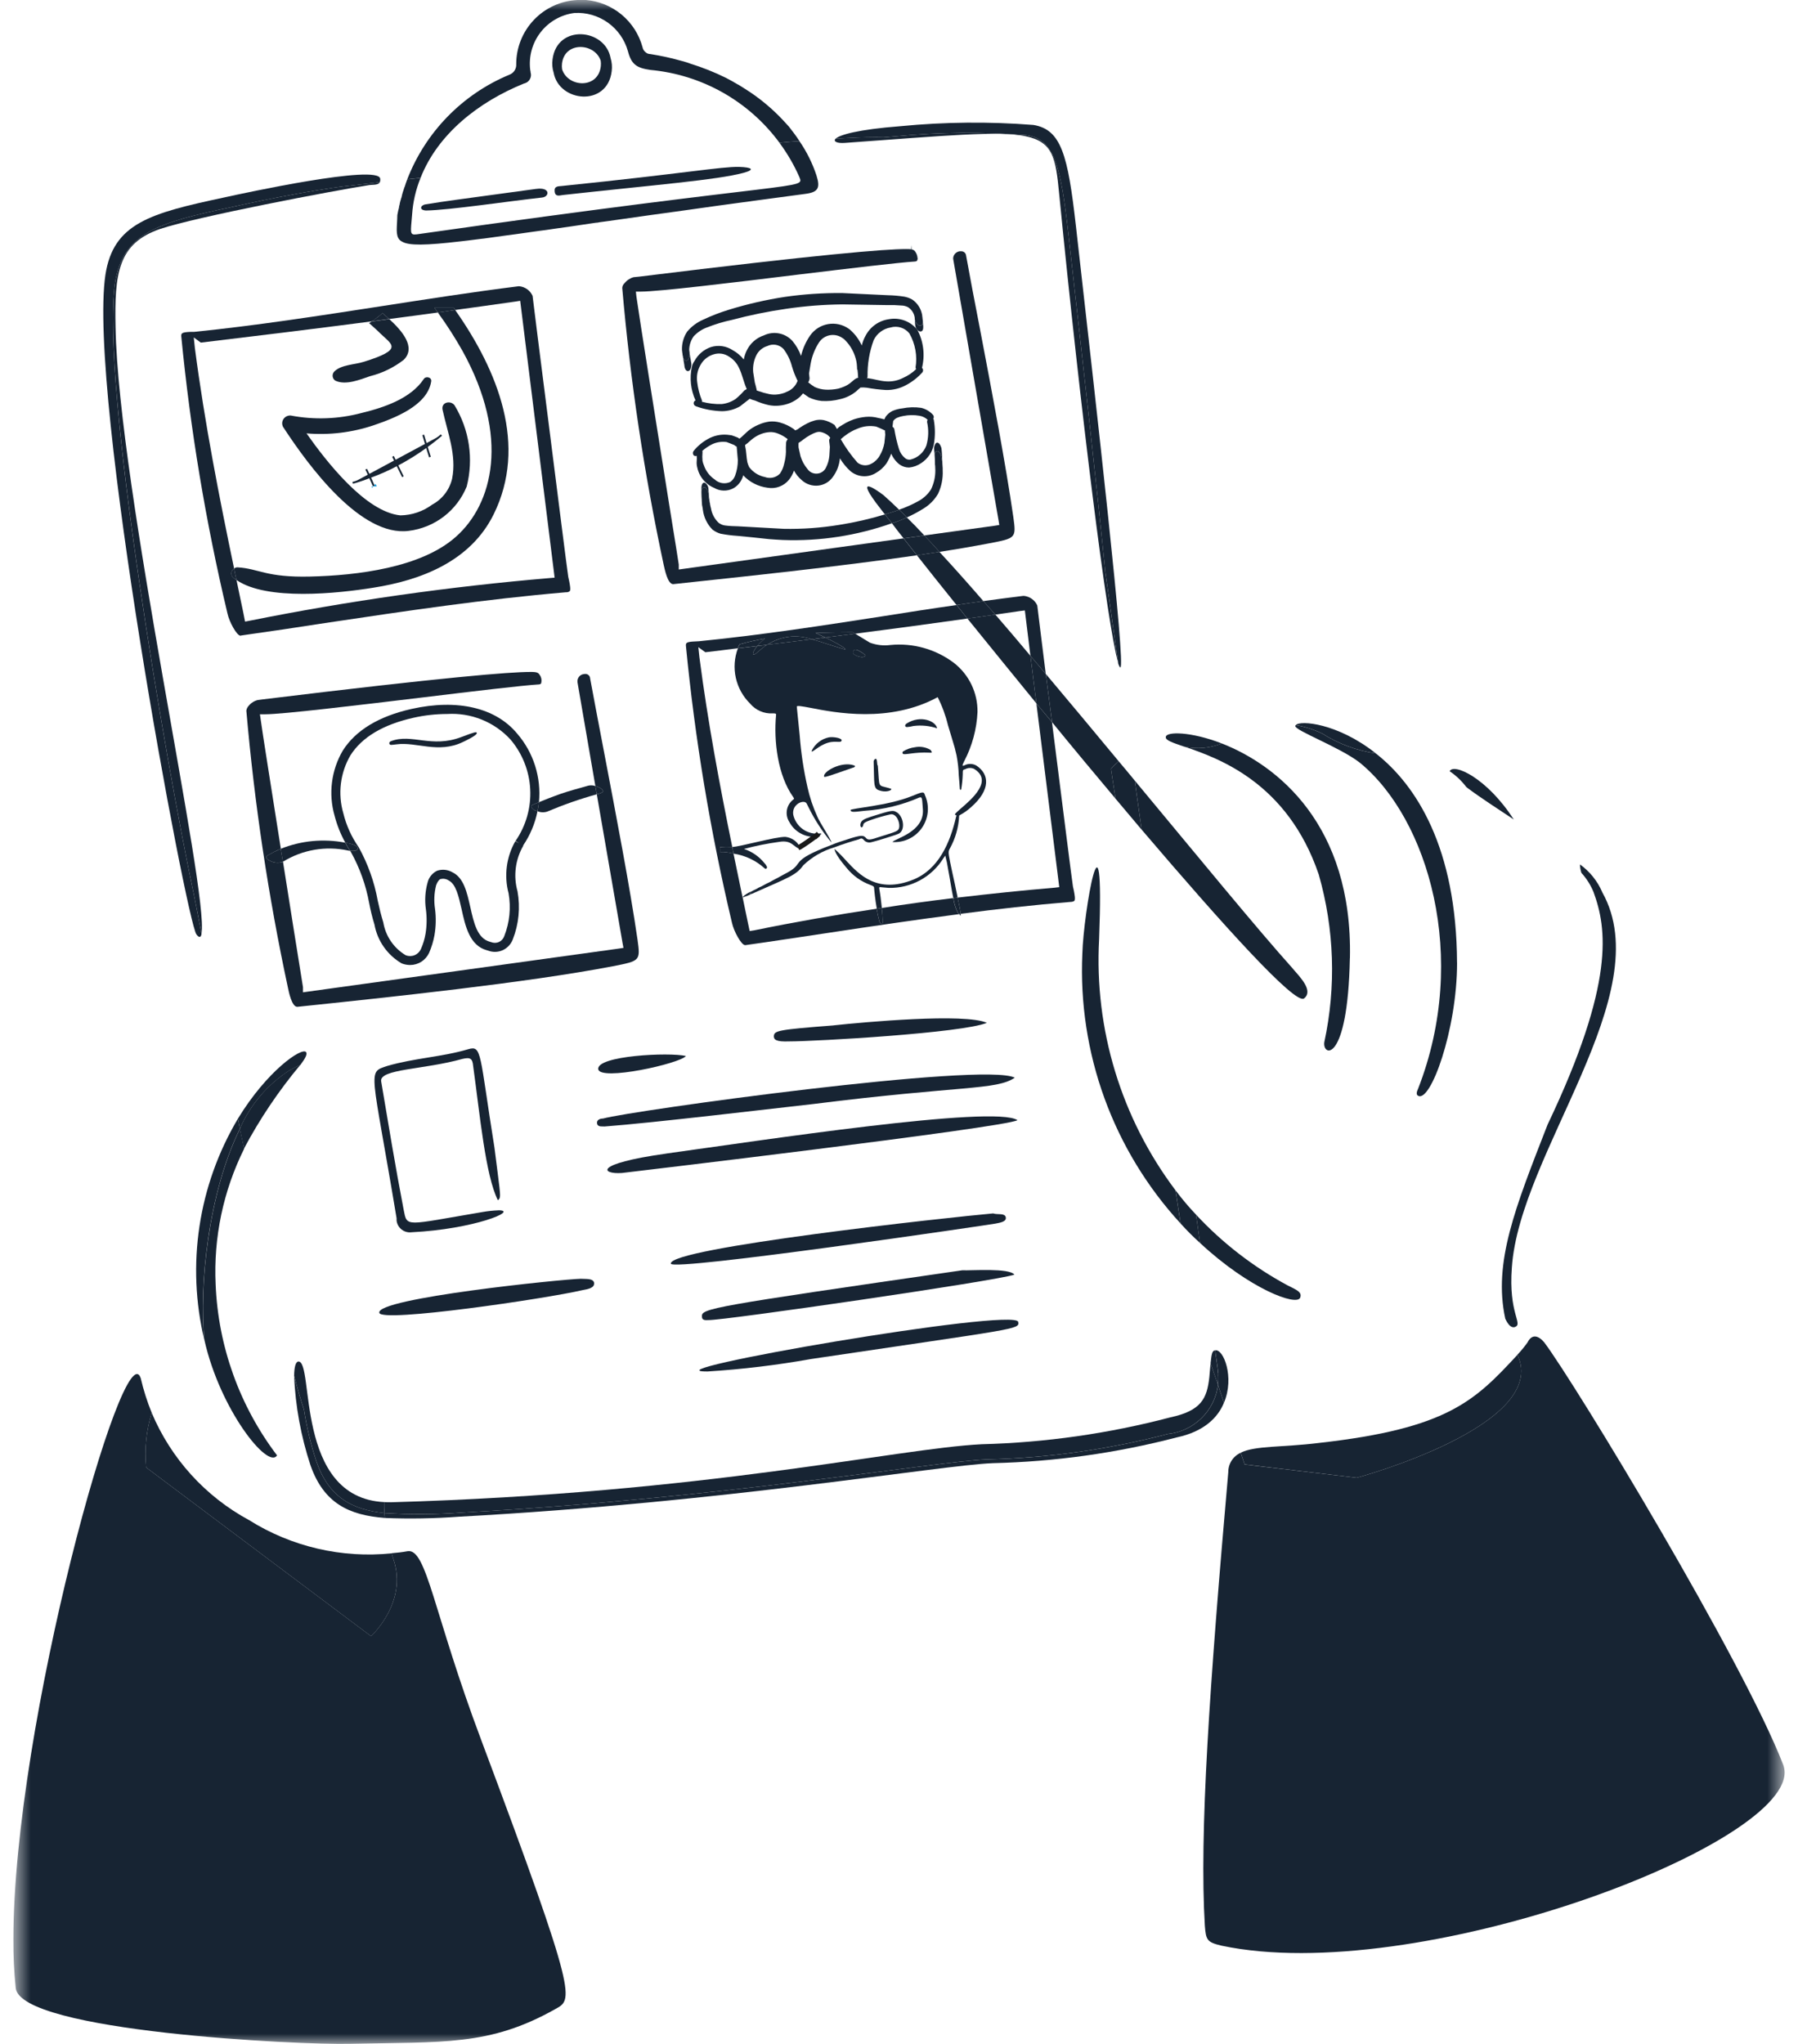 <svg width="88" height="100" viewBox="0 0 88 100" fill="none" xmlns="http://www.w3.org/2000/svg">
<mask id="mask0_723_2498" style="mask-type:luminance" maskUnits="userSpaceOnUse" x="0" y="0" width="88" height="100">
<path d="M87.346 0H0.654V100H87.346V0Z" fill="white"/>
</mask>
<g mask="url(#mask0_723_2498)">
<path d="M87.275 86.338C87.321 86.46 87.345 86.588 87.346 86.718C87.346 90.386 69.288 97.194 59.789 95.193C59.075 95.024 59.023 94.92 58.969 94.214C58.697 89.725 59.19 82.574 60.116 72.027C60.114 71.827 60.17 71.63 60.278 71.461C60.386 71.293 60.541 71.159 60.724 71.077L60.919 71.65L66.403 72.3C66.403 72.3 75.882 69.743 74.269 66.286V66.278C74.447 66.09 74.612 65.889 74.763 65.678C74.983 65.237 75.309 65.352 75.582 65.678C77.108 67.708 85.309 81.251 87.275 86.339" fill="#172433"/>
<path d="M78.422 43.658C81.208 48.631 74.372 56.392 73.995 62.017C73.826 64.267 74.542 64.751 74.164 64.918C73.97 64.997 73.811 64.812 73.67 64.512V64.505C73.078 61.755 74.164 59.074 75.742 55.026C79.057 48.069 78.642 45.414 77.992 43.642C77.851 43.298 77.65 42.981 77.4 42.707C77.356 42.573 77.332 42.433 77.329 42.292C77.812 42.639 78.19 43.111 78.423 43.657" fill="#172433"/>
<path d="M74.27 66.286C75.884 69.742 66.404 72.3 66.404 72.3L60.919 71.647L60.725 71.073C61.439 70.72 62.762 70.819 64.543 70.597C70.875 69.891 72.189 68.525 74.27 66.283" fill="#172433"/>
<path d="M74.092 40.096C73.255 39.54 72.435 39.011 71.826 38.553C71.81 38.536 71.792 38.522 71.773 38.51L71.755 38.492C71.53 38.197 71.259 37.941 70.951 37.733C71.136 37.319 72.776 38.051 74.09 40.096" fill="#172433"/>
<path d="M71.314 47.098V47.107C71.314 50.378 70.009 53.985 69.401 53.607C69.295 53.554 69.348 53.386 69.401 53.28C71.923 46.835 69.895 40.053 66.561 37.32C65.582 36.553 63.343 35.733 63.395 35.512C63.397 35.505 63.4 35.498 63.405 35.492C63.409 35.485 63.415 35.48 63.422 35.477C63.871 35.554 64.308 35.693 64.718 35.892C65.513 36.395 66.405 36.726 67.337 36.862C69.312 38.412 71.287 41.465 71.312 47.1" fill="#172433"/>
<path d="M66.067 46.877V46.886C65.962 52.081 64.709 51.693 64.817 50.986C65.402 48.272 65.308 45.456 64.544 42.786C63.01 38.27 59.606 37.087 57.975 36.532C58.585 36.662 59.22 36.606 59.8 36.374C62.5 37.431 66.21 40.342 66.07 46.877" fill="#172433"/>
<path d="M67.337 36.86C66.405 36.724 65.513 36.394 64.718 35.89C64.308 35.692 63.871 35.552 63.422 35.475C63.625 35.228 65.476 35.379 67.337 36.86Z" fill="#172433"/>
<path d="M63.264 47.38C63.635 47.812 64.305 48.48 63.82 48.852C63.379 49.152 59.92 45.334 55.883 40.599L55.874 40.59L55.539 38.19C58.661 41.945 61.553 45.474 63.264 47.378" fill="#172433"/>
<path d="M63.026 62.891C63.467 63.111 63.74 63.218 63.634 63.491C63.458 63.914 61.157 63.068 58.731 60.81L58.537 59.426C59.833 60.819 61.35 61.99 63.026 62.892" fill="#172433"/>
<path d="M59.473 66.066C59.878 65.978 60.434 67.38 59.905 68.632L59.614 67.759V67.75C59.63 67.58 59.633 67.409 59.623 67.239H59.632L59.623 67.177C59.614 67.053 59.596 66.939 59.58 66.825L59.473 66.066Z" fill="#172433"/>
<path d="M59.613 67.758L59.904 68.632C59.604 69.364 58.917 70.043 57.604 70.323C54.656 71.091 51.629 71.515 48.583 71.586C45.964 71.692 35.523 73.499 22.464 74.205C21.258 74.294 20.049 74.314 18.84 74.267C18.83 74.188 18.824 74.109 18.822 74.029C20.091 74.108 21.364 74.099 22.632 74.002C35.462 73.297 45.718 71.507 48.301 71.403C51.291 71.334 54.262 70.916 57.155 70.159C57.776 70.095 58.357 69.824 58.803 69.388C59.25 68.952 59.536 68.378 59.615 67.759" fill="#172433"/>
<path d="M59.62 67.177L59.63 67.238H59.62C59.631 67.408 59.628 67.579 59.611 67.749L59.25 66.7V66.691C59.303 66.179 59.339 66.099 59.462 66.064H59.471L59.576 66.822C59.594 66.937 59.611 67.051 59.618 67.175" fill="#172433"/>
<path d="M59.612 67.749V67.758C59.533 68.377 59.247 68.951 58.8 69.387C58.354 69.823 57.773 70.095 57.152 70.158C54.259 70.916 51.288 71.333 48.298 71.402C45.715 71.507 35.459 73.298 22.629 74.002C21.361 74.098 20.088 74.107 18.82 74.028C18.805 73.85 18.799 73.67 18.802 73.49C18.907 73.499 19.022 73.499 19.137 73.499C34.594 73.058 43.837 70.871 48.042 70.66C51.16 70.58 54.259 70.139 57.275 69.346C58.8 69.019 59.075 68.42 59.188 67.379C59.215 67.088 59.231 66.868 59.25 66.7L59.612 67.749Z" fill="#172433"/>
<path d="M59.8 36.375C59.22 36.607 58.585 36.663 57.975 36.533C57.964 36.527 57.952 36.524 57.94 36.524C57.375 36.33 57.031 36.216 57.058 36.057C57.076 35.784 58.275 35.784 59.801 36.374" fill="#172433"/>
<path d="M58.538 59.426L58.732 60.81C58.398 60.511 58.081 60.194 57.782 59.86L57.535 58.237C57.846 58.654 58.181 59.052 58.54 59.428" fill="#172433"/>
<path d="M57.533 58.235L57.78 59.858C56.148 58.083 54.883 56.003 54.058 53.738C53.233 51.472 52.865 49.066 52.974 46.658C53.027 44.638 54.067 38.677 53.794 45.952C53.553 50.359 54.877 54.71 57.533 58.236" fill="#172433"/>
<path d="M55.539 38.191L55.874 40.591C55.46 40.097 55.029 39.586 54.596 39.074L54.375 37.619C54.491 37.485 54.618 37.361 54.755 37.248C55.02 37.557 55.276 37.874 55.541 38.192" fill="#172433"/>
<path d="M52.656 11.031C53.688 20.158 55.109 32.653 54.834 32.653C54.808 32.653 54.773 32.591 54.729 32.468C54.729 32.45 54.72 32.433 54.72 32.407V32.389L54.094 27.945C53.653 23.517 52.903 16.895 52.294 11.481C51.913 8.077 51.597 6.834 50.257 6.613C48.128 6.446 45.989 6.464 43.863 6.666C43.643 6.684 43.431 6.701 43.237 6.719C43.114 6.712 42.964 6.712 42.787 6.712C42.329 6.712 41.687 6.739 40.9 6.783C41.103 6.598 41.985 6.333 44.075 6.174C46.236 5.964 48.411 5.944 50.575 6.113C51.942 6.333 52.266 7.593 52.656 11.034" fill="#172433"/>
<path d="M54.093 27.945L54.719 32.389C54.199 30.634 52.885 20.114 51.836 9.453C51.509 6.014 51.289 6.278 41.342 6.992C40.972 7.019 40.76 6.922 40.901 6.781C41.686 6.738 42.33 6.71 42.788 6.71C42.965 6.71 43.115 6.71 43.238 6.719C43.432 6.701 43.644 6.684 43.864 6.666C45.99 6.464 48.13 6.446 50.258 6.613C51.598 6.834 51.916 8.077 52.295 11.481C52.904 16.894 53.653 23.518 54.095 27.944" fill="#172433"/>
<path d="M54.376 37.618L54.596 39.073C53.564 37.847 52.515 36.587 51.492 35.334C51.387 34.514 51.281 33.703 51.184 32.971C52.356 34.365 53.565 35.811 54.755 37.248C54.618 37.36 54.49 37.484 54.375 37.618" fill="#172433"/>
<path d="M52.559 43.579C52.594 43.764 52.638 43.993 52.585 44.073C52.53 44.109 52.466 44.127 52.4 44.126C50.575 44.276 48.794 44.478 47.021 44.708C46.998 44.53 46.965 44.353 46.924 44.179L46.871 43.916C48.449 43.73 50.037 43.563 51.615 43.431L51.844 43.404L50.724 34.417C50.978 34.718 51.236 35.026 51.491 35.335L51.518 35.573C51.976 39.179 52.443 42.919 52.514 43.377L52.559 43.579Z" fill="#172433"/>
<path d="M51.492 35.335C51.238 35.026 50.98 34.717 50.725 34.417L50.434 32.091C50.681 32.382 50.937 32.673 51.184 32.973C51.281 33.705 51.387 34.516 51.492 35.336" fill="#172433"/>
<path d="M51.183 32.971C50.936 32.671 50.68 32.379 50.433 32.09L50.16 29.867L49.939 29.893C49.534 29.955 49.119 30.008 48.713 30.07L48.131 29.408C48.783 29.32 49.436 29.232 50.081 29.154H50.116C50.256 29.168 50.39 29.219 50.505 29.301C50.619 29.383 50.71 29.494 50.768 29.622C50.786 29.807 50.962 31.183 51.183 32.972" fill="#172433"/>
<path d="M50.434 32.089L50.725 34.415C49.543 32.969 48.399 31.558 47.348 30.262C47.798 30.201 48.256 30.139 48.715 30.068C49.27 30.712 49.852 31.391 50.434 32.088" fill="#172433"/>
<path d="M49.832 64.672C49.921 65.053 49.762 64.99 39.691 66.491C38.018 66.79 36.329 66.993 34.632 67.1C31.299 67.126 49.694 63.95 49.835 64.674" fill="#172433"/>
<path d="M49.595 25.29C49.736 26.331 49.736 26.331 48.395 26.586C47.654 26.727 46.845 26.868 45.979 27.001C45.732 26.719 45.476 26.445 45.238 26.197L48.688 25.721L48.909 25.686L48.874 25.466L46.659 12.709C46.659 12.682 46.65 12.666 46.65 12.638C46.654 12.553 46.689 12.472 46.747 12.409C46.805 12.347 46.883 12.306 46.967 12.294H47.038C47.099 12.291 47.16 12.311 47.206 12.352C47.253 12.393 47.281 12.451 47.285 12.512C47.47 13.544 47.708 14.779 47.964 16.101C48.556 19.205 49.225 22.724 49.595 25.29Z" fill="#172433"/>
<path d="M49.226 59.557C49.269 59.778 48.935 59.822 48.715 59.866C48.494 59.91 32.921 62.212 32.833 61.826C32.7 61.059 46.492 59.551 48.627 59.365V59.374C48.847 59.436 49.182 59.34 49.227 59.559" fill="#172433"/>
<path d="M32.613 56.437C37.172 55.81 48.679 54.047 49.799 54.805C49.235 55.166 30.435 57.389 30.435 57.389C29.447 57.459 28.98 56.948 32.613 56.439" fill="#172433"/>
<path d="M29.509 54.726C30.894 54.338 48.169 51.948 49.667 52.726C48.767 53.343 47.022 53.106 39.817 54.013C38.062 54.207 31.96 54.939 29.597 55.113C29.492 55.104 29.271 55.148 29.227 54.99C29.174 54.769 29.403 54.725 29.509 54.725" fill="#172433"/>
<path d="M48.132 29.408L48.714 30.07C48.256 30.14 47.797 30.202 47.347 30.264C47.171 30.035 46.995 29.814 46.818 29.602C47.259 29.532 47.7 29.47 48.132 29.408Z" fill="#172433"/>
<path d="M47.091 62.15C47.576 62.168 49.391 62.027 49.648 62.362C48.819 62.662 35.389 64.612 34.684 64.584C34.569 64.584 34.349 64.627 34.357 64.408C34.322 64.02 34.763 63.932 47.091 62.15Z" fill="#172433"/>
<path d="M48.131 29.409C47.699 29.47 47.258 29.532 46.817 29.602C46.111 28.721 45.45 27.902 44.877 27.169C45.258 27.107 45.627 27.054 45.977 27C46.648 27.723 47.37 28.534 48.127 29.407" fill="#172433"/>
<path d="M39.905 40.934H39.887C39.878 40.934 39.878 40.943 39.869 40.943C39.617 40.948 39.368 40.883 39.15 40.755C38.932 40.628 38.754 40.443 38.635 40.22C38.526 40.052 38.481 39.85 38.51 39.652C38.54 39.454 38.64 39.273 38.793 39.144C38.836 39.109 38.864 39.091 38.864 39.073C38.864 39.056 38.846 39.038 38.821 38.994C38.071 37.944 37.86 36.269 37.984 34.973C37.993 34.902 37.931 34.902 37.815 34.902C37.607 34.914 37.4 34.877 37.209 34.794C37.018 34.711 36.849 34.586 36.715 34.426C36.364 34.082 36.12 33.643 36.013 33.162C35.907 32.682 35.942 32.181 36.115 31.72C36.423 31.685 36.749 31.649 37.065 31.605C36.774 31.949 36.774 32.197 37.135 31.859C37.259 31.745 37.391 31.642 37.532 31.55C37.532 31.541 37.541 31.541 37.55 31.541H37.559C38.264 31.462 38.978 31.365 39.728 31.277C39.982 31.338 40.24 31.427 40.513 31.515C40.767 31.594 41.033 31.684 41.307 31.762C41.484 31.815 41.35 31.656 40.399 31.189C40.875 31.127 41.36 31.066 41.854 31.004C42.065 31.136 42.286 31.268 42.506 31.4L42.577 31.443C42.895 31.561 43.237 31.601 43.573 31.557C44.684 31.447 45.795 31.759 46.686 32.43C47.052 32.715 47.347 33.08 47.548 33.498C47.748 33.916 47.849 34.374 47.842 34.838C47.803 35.672 47.584 36.487 47.198 37.228C47.169 37.285 47.142 37.344 47.119 37.404C47.092 37.484 47.137 37.475 47.216 37.439C47.305 37.394 47.405 37.372 47.505 37.376C47.605 37.379 47.703 37.407 47.789 37.457C48.423 37.872 48.503 38.639 47.524 39.494C47.366 39.638 47.192 39.763 47.004 39.865C46.951 39.9 46.934 39.9 46.943 39.935C46.914 40.486 46.76 41.024 46.493 41.506C46.493 41.515 46.484 41.524 46.475 41.533C46.466 41.559 46.457 41.575 46.448 41.603C46.406 41.709 46.43 41.85 46.617 42.723C46.688 43.023 46.767 43.411 46.871 43.914L46.659 43.94C46.571 43.535 46.501 43.032 46.406 42.54C46.372 42.312 46.325 42.085 46.265 41.861C46.233 41.901 46.203 41.942 46.176 41.985C45.895 42.44 45.5 42.814 45.03 43.069C44.559 43.324 44.031 43.452 43.496 43.44C43.355 43.431 43.258 43.422 43.187 43.413C43.037 43.395 43.018 43.395 43.037 43.493C43.072 43.669 43.126 44.066 43.161 44.427C43.081 44.436 43.002 44.445 42.914 44.462C42.834 44.012 42.79 43.572 42.781 43.439C42.781 43.369 42.72 43.342 42.605 43.298C42.149 43.133 41.747 42.846 41.441 42.469C41.291 42.293 40.841 41.755 40.849 41.535C41.054 41.721 41.248 41.919 41.431 42.127C42.057 42.797 42.948 43.741 44.702 43.035C45.937 42.532 46.502 41.235 46.792 39.967C46.797 39.962 46.801 39.956 46.801 39.949C46.81 39.906 46.819 39.878 46.759 39.869C46.679 39.86 46.82 39.737 47.032 39.552C47.579 39.084 48.619 38.185 47.666 37.612C47.597 37.582 47.522 37.569 47.447 37.574C47.372 37.578 47.299 37.6 47.234 37.638C47.12 37.656 47.12 37.691 47.12 37.876C47.113 38.119 47.089 38.36 47.049 38.599C47.058 38.608 47.049 38.617 47.04 38.626L47.014 38.652C47.014 38.643 47.005 38.634 46.996 38.626C46.987 38.626 46.987 38.617 46.978 38.608C46.96 38.335 46.943 38.114 46.925 37.937C46.915 37.612 46.88 37.288 46.819 36.967C46.765 36.711 46.697 36.458 46.616 36.209C46.555 36.015 46.484 35.777 46.396 35.477C46.282 35.003 46.113 34.545 45.893 34.11C43.538 35.389 40.866 34.867 39.659 34.63C39.236 34.551 38.989 34.507 38.998 34.577C39.059 35.195 39.103 35.634 39.139 35.977C39.204 36.829 39.331 37.675 39.52 38.508C39.627 39 39.787 39.479 39.996 39.937C40.11 40.228 40.675 41.065 40.692 41.216C40.251 40.69 39.875 40.113 39.572 39.496L39.484 39.32C39.378 39.091 38.752 39.32 38.822 39.849C38.884 40.144 39.057 40.404 39.304 40.576C39.552 40.748 39.856 40.819 40.154 40.774C40.159 40.774 40.163 40.774 40.168 40.776C40.173 40.778 40.177 40.78 40.18 40.783C40.188 40.79 40.197 40.793 40.207 40.792C40.17 40.836 40.124 40.871 40.072 40.895C40.02 40.919 39.964 40.932 39.907 40.933M42.182 32.15C42.376 32.141 42.385 32.045 42.305 32.009C42.279 31.986 42.25 31.965 42.22 31.947C42.026 31.824 41.849 31.709 41.77 31.85C41.673 32.019 41.99 32.132 42.184 32.15" fill="#172433"/>
<path d="M46.817 29.603C46.993 29.815 47.169 30.035 47.346 30.264C45.468 30.529 43.624 30.776 41.852 31.005C41.809 30.979 41.772 30.963 41.728 30.935C41.085 30.935 40.485 30.944 39.91 30.97C39.941 30.977 39.97 30.989 39.998 31.005C40.139 31.075 40.271 31.137 40.395 31.19C40.166 31.216 39.945 31.251 39.724 31.278C39.367 31.152 38.985 31.11 38.609 31.156C38.232 31.202 37.872 31.334 37.555 31.543H37.546C37.537 31.543 37.528 31.543 37.528 31.552L37.061 31.603C37.173 31.467 37.301 31.346 37.442 31.241C37.023 31.313 36.607 31.407 36.198 31.523C36.164 31.585 36.134 31.65 36.11 31.717C35.563 31.788 35.034 31.85 34.523 31.911L34.179 31.664L34.232 32.158C34.637 35.288 35.228 38.445 35.839 41.435H35.802C35.614 41.425 35.425 41.428 35.237 41.444V41.682C35.352 41.679 35.467 41.685 35.581 41.7C35.688 41.714 35.794 41.735 35.899 41.761C36.049 42.484 36.199 43.19 36.34 43.886C36.331 43.895 36.322 43.904 36.322 43.913C36.327 43.913 36.331 43.912 36.336 43.91C36.34 43.909 36.344 43.906 36.347 43.903C36.427 44.308 36.516 44.706 36.594 45.093L36.691 45.552L36.912 45.517C38.896 45.111 40.895 44.759 42.908 44.46C42.943 44.671 42.987 44.892 43.04 45.086C43.083 45.2 43.19 45.236 43.199 45.156C43.202 44.911 43.188 44.667 43.156 44.424C44.32 44.239 45.493 44.08 46.656 43.939C46.693 44.207 46.776 44.467 46.902 44.707C46.902 44.698 46.902 44.689 46.911 44.689C46.92 44.68 46.929 44.698 46.946 44.724C44.846 44.997 42.746 45.306 40.596 45.632C39.238 45.835 37.871 46.047 36.486 46.241H36.468C36.283 46.241 35.913 45.562 35.825 45.147C34.767 40.689 34.014 36.163 33.572 31.603C33.563 31.453 33.581 31.4 34.039 31.382L34.208 31.373C37.251 31.073 40.319 30.597 43.282 30.139C44.446 29.954 45.636 29.768 46.818 29.601" fill="#172433"/>
<path d="M47.022 44.708C47.04 44.858 46.987 44.77 46.951 44.726C46.978 44.717 46.994 44.717 47.022 44.708Z" fill="#172433"/>
<path d="M47.022 44.708C46.995 44.717 46.979 44.717 46.951 44.726C46.933 44.7 46.925 44.684 46.916 44.691C46.908 44.699 46.907 44.7 46.907 44.709C46.781 44.469 46.698 44.21 46.66 43.942L46.872 43.916L46.925 44.18C46.966 44.355 46.998 44.531 47.022 44.709" fill="#172433"/>
<path d="M40.804 50.166C42.284 50.007 47.224 49.557 48.3 50.042C47.127 50.537 39.95 50.95 38.633 50.95C37.972 50.977 37.875 50.862 37.875 50.697C37.893 50.424 38.051 50.38 40.803 50.168" fill="#172433"/>
<path d="M46.139 23.016C46.158 23.411 46.079 23.804 45.91 24.162C45.732 24.464 45.48 24.716 45.178 24.894C44.923 25.052 44.658 25.194 44.384 25.317C44.252 25.176 44.131 25.053 44.004 24.937C44.337 24.823 44.66 24.679 44.967 24.507C45.211 24.372 45.417 24.178 45.567 23.943C45.707 23.654 45.78 23.338 45.778 23.017C45.778 22.938 45.769 22.859 45.769 22.779C45.762 22.753 45.759 22.726 45.76 22.7C45.76 22.691 45.751 22.691 45.76 22.682V22.655C45.76 22.514 45.751 22.373 45.742 22.241V22.214C45.804 22.003 45.971 22.011 46.077 22.338C46.104 22.483 46.121 22.631 46.13 22.779C46.138 22.858 46.141 22.937 46.139 23.017" fill="#172433"/>
<path d="M46.13 22.777C46.121 22.629 46.103 22.482 46.077 22.336C45.971 22.009 45.804 22.001 45.742 22.212C45.733 22.116 45.724 22.027 45.715 21.965C45.711 21.886 45.729 21.806 45.769 21.736C45.839 21.596 45.989 21.631 46.077 21.922C46.103 22.098 46.12 22.494 46.13 22.777Z" fill="#172433"/>
<path d="M45.707 20.567C45.773 20.952 45.773 21.345 45.707 21.73C45.672 21.918 45.6 22.096 45.494 22.255C45.388 22.413 45.252 22.549 45.092 22.654C44.915 22.778 44.708 22.854 44.492 22.874C44.325 22.874 44.161 22.822 44.025 22.724C43.847 22.585 43.708 22.403 43.619 22.195C43.558 22.365 43.478 22.527 43.381 22.68C43.246 22.868 43.072 23.024 42.871 23.138C42.68 23.258 42.456 23.314 42.231 23.298C42.007 23.282 41.793 23.195 41.621 23.049C41.42 22.867 41.248 22.656 41.109 22.423C41.079 22.756 40.957 23.074 40.757 23.341C40.676 23.455 40.573 23.551 40.453 23.622C40.333 23.694 40.199 23.739 40.06 23.756C39.911 23.774 39.759 23.759 39.615 23.711C39.472 23.664 39.341 23.586 39.231 23.483C39.08 23.354 38.954 23.199 38.861 23.024C38.805 23.187 38.721 23.339 38.614 23.474C38.49 23.627 38.327 23.743 38.142 23.811C37.957 23.88 37.758 23.897 37.564 23.862C37.108 23.804 36.687 23.589 36.373 23.253C36.364 23.309 36.346 23.362 36.32 23.412C36.233 23.619 36.078 23.791 35.879 23.897C35.735 23.971 35.575 24.007 35.413 24.002C35.251 23.998 35.093 23.952 34.954 23.87C34.808 23.81 34.673 23.724 34.557 23.617C34.336 23.42 34.185 23.157 34.125 22.867C34.099 22.769 34.09 22.668 34.099 22.567C34.108 22.479 34.108 22.39 34.099 22.302C34.075 22.31 34.051 22.313 34.026 22.31C34.002 22.307 33.978 22.298 33.958 22.285C33.932 22.256 33.916 22.22 33.913 22.182C33.91 22.143 33.919 22.105 33.94 22.073C34.133 21.832 34.372 21.631 34.642 21.481C34.93 21.316 35.261 21.242 35.592 21.27L35.804 21.296C35.909 21.331 36.007 21.366 36.112 21.41L36.192 21.463C36.226 21.439 36.258 21.413 36.289 21.384C36.412 21.279 36.527 21.155 36.624 21.076C36.772 20.957 36.935 20.859 37.109 20.785C37.282 20.705 37.467 20.652 37.656 20.626C37.828 20.609 38.001 20.624 38.167 20.669C38.403 20.735 38.627 20.839 38.829 20.977C38.862 20.999 38.892 21.025 38.917 21.056L39.023 21.014C39.176 20.901 39.338 20.8 39.508 20.714C39.623 20.654 39.744 20.607 39.869 20.573C40.016 20.532 40.17 20.526 40.319 20.555C40.509 20.599 40.689 20.68 40.848 20.793L40.963 20.987C40.996 20.952 41.031 20.92 41.068 20.89C41.183 20.82 41.289 20.749 41.403 20.687C41.526 20.622 41.653 20.565 41.784 20.518C41.976 20.455 42.175 20.413 42.376 20.395C42.58 20.377 42.786 20.395 42.984 20.448C43.073 20.465 43.161 20.483 43.249 20.509H43.292C43.307 20.457 43.331 20.409 43.363 20.366C43.444 20.262 43.547 20.175 43.663 20.113C43.823 20.042 43.993 19.997 44.166 19.98C44.468 19.919 44.779 19.91 45.084 19.954C45.304 20.005 45.504 20.122 45.657 20.289C45.683 20.315 45.699 20.35 45.702 20.387C45.706 20.424 45.696 20.461 45.675 20.492C45.695 20.51 45.708 20.535 45.71 20.562M45.339 21.797C45.448 21.421 45.459 21.023 45.373 20.642C45.374 20.605 45.383 20.569 45.4 20.536C45.29 20.434 45.152 20.366 45.003 20.342C44.743 20.296 44.477 20.299 44.218 20.351C44.112 20.367 44.008 20.397 43.91 20.439C43.832 20.474 43.766 20.529 43.716 20.598L43.681 20.88C43.708 20.895 43.732 20.916 43.749 20.942C43.766 20.969 43.776 20.999 43.778 21.03C43.83 21.346 43.903 21.659 43.998 21.965C44.051 22.141 44.156 22.298 44.298 22.415C44.334 22.445 44.377 22.468 44.422 22.48C44.468 22.492 44.516 22.494 44.563 22.485C44.738 22.442 44.901 22.357 45.036 22.237C45.171 22.117 45.275 21.966 45.339 21.797M43.284 21.692L43.327 21.268C43.327 21.226 43.309 21.092 43.309 21.048H43.274C43.247 21.021 42.886 20.871 42.886 20.871C42.732 20.843 42.574 20.837 42.418 20.854C42.26 20.872 42.106 20.913 41.96 20.977C41.856 21.015 41.755 21.062 41.66 21.118C41.561 21.171 41.466 21.233 41.378 21.303C41.316 21.338 41.228 21.427 41.149 21.488C41.383 21.897 41.657 22.281 41.969 22.634C42.067 22.712 42.186 22.758 42.31 22.765C42.435 22.773 42.559 22.742 42.665 22.677C42.834 22.587 42.972 22.449 43.062 22.28C43.17 22.098 43.245 21.897 43.282 21.689M40.637 21.424L40.584 21.354L40.504 21.283C40.422 21.223 40.329 21.178 40.231 21.151C40.151 21.125 40.066 21.122 39.984 21.142C39.87 21.175 39.761 21.223 39.658 21.282C39.544 21.345 39.435 21.415 39.331 21.494C39.253 21.558 39.17 21.617 39.084 21.671C39.08 21.744 39.08 21.817 39.084 21.891L39.181 22.323C39.25 22.549 39.364 22.759 39.516 22.941C39.571 23.022 39.646 23.086 39.735 23.127C39.824 23.167 39.922 23.182 40.019 23.169C40.103 23.16 40.182 23.13 40.251 23.082C40.32 23.034 40.377 22.971 40.416 22.896C40.514 22.71 40.574 22.506 40.592 22.297L40.617 21.866L40.599 21.698C40.589 21.636 40.583 21.575 40.581 21.512C40.597 21.482 40.615 21.452 40.634 21.424M38.474 21.653C38.484 21.593 38.511 21.538 38.553 21.494C38.534 21.469 38.51 21.448 38.483 21.433C38.358 21.342 38.221 21.268 38.077 21.212C37.949 21.158 37.811 21.134 37.672 21.142C37.53 21.149 37.39 21.179 37.257 21.23C37.119 21.283 36.989 21.354 36.869 21.442C36.755 21.521 36.616 21.671 36.473 21.768L36.464 21.777C36.472 21.8 36.475 21.824 36.473 21.848C36.534 22.102 36.526 22.36 36.578 22.615C36.6 22.697 36.63 22.777 36.667 22.853C36.854 23.103 37.127 23.276 37.434 23.338C37.56 23.386 37.698 23.395 37.83 23.365C37.962 23.335 38.082 23.267 38.175 23.169C38.273 23.025 38.342 22.863 38.378 22.693C38.429 22.506 38.459 22.314 38.466 22.12C38.461 21.964 38.464 21.808 38.475 21.652M36.112 22.507L36.077 22.11C36.077 22.058 36.059 21.907 36.059 21.899V21.857C36.012 21.831 35.968 21.802 35.927 21.768L35.565 21.627C35.312 21.592 35.053 21.635 34.824 21.75C34.663 21.835 34.511 21.938 34.374 22.059C34.382 22.085 34.385 22.112 34.383 22.139C34.37 22.273 34.37 22.409 34.383 22.544C34.398 22.623 34.421 22.7 34.454 22.773C34.551 23.054 34.736 23.295 34.983 23.46C35.082 23.552 35.206 23.613 35.339 23.635C35.473 23.657 35.609 23.639 35.733 23.584C35.848 23.508 35.935 23.396 35.98 23.267C36.069 23.024 36.114 22.767 36.112 22.509" fill="#172433"/>
<path d="M45.24 26.198C45.478 26.445 45.734 26.718 45.981 27.002C45.629 27.055 45.258 27.108 44.881 27.171C44.643 26.871 44.431 26.598 44.228 26.342L45.24 26.198Z" fill="#172433"/>
<path d="M45.546 36.692C45.581 36.734 45.589 36.78 45.617 36.806C45.574 36.815 45.546 36.841 45.502 36.824C44.752 36.782 44.276 36.957 44.188 36.877C44.182 36.869 44.176 36.86 44.173 36.849C44.17 36.839 44.169 36.829 44.17 36.818C44.171 36.807 44.175 36.797 44.18 36.788C44.185 36.778 44.192 36.77 44.2 36.763C44.205 36.76 44.209 36.756 44.215 36.754C44.385 36.652 44.574 36.586 44.77 36.56C45.036 36.505 45.314 36.551 45.546 36.692Z" fill="#172433"/>
<path d="M45.267 38.897C45.384 39.153 45.432 39.435 45.408 39.716C45.383 39.996 45.286 40.266 45.126 40.498C44.966 40.729 44.749 40.916 44.495 41.038C44.242 41.161 43.961 41.216 43.679 41.197C43.794 41.028 45.23 40.712 45.17 39.619C45.127 39.09 45.152 38.967 44.993 39.019C44.144 39.389 43.237 39.608 42.312 39.669C41.687 39.748 41.66 39.73 41.625 39.634C41.625 39.545 43.433 39.431 44.614 38.955C45.144 38.743 45.215 38.708 45.267 38.894" fill="#172433"/>
<path d="M45.24 26.198L44.225 26.339C44.014 26.075 43.82 25.828 43.652 25.598C43.727 25.58 43.801 25.557 43.873 25.528C44.047 25.467 44.218 25.396 44.384 25.316C44.657 25.581 44.94 25.872 45.24 26.198" fill="#172433"/>
<path d="M44.376 35.396C45.063 34.964 45.804 35.282 45.866 35.634C45.492 35.508 45.094 35.469 44.702 35.52C44.598 35.548 44.492 35.565 44.385 35.573C44.279 35.564 44.27 35.467 44.376 35.396Z" fill="#172433"/>
<path d="M45.186 15.996C45.195 16.25 45.028 16.269 44.904 16.146C44.895 16.137 44.886 16.119 44.877 16.111L44.868 16.102C44.868 16.093 44.868 16.093 44.859 16.093C44.829 16.048 44.808 15.997 44.798 15.943C44.789 15.908 44.78 15.749 44.772 15.626C44.781 15.634 44.781 15.643 44.781 15.661C44.842 15.943 45.142 16.049 45.169 15.775C45.178 15.872 45.187 15.951 45.187 15.995" fill="#172433"/>
<path d="M44.904 16.147C45.201 16.716 45.28 17.374 45.125 17.997C45.155 18.025 45.174 18.063 45.177 18.104C45.181 18.145 45.168 18.185 45.143 18.218C44.92 18.468 44.654 18.677 44.358 18.835C44.054 19.004 43.71 19.089 43.361 19.082C43.045 19.062 42.73 19.024 42.418 18.968C42.319 18.956 42.218 18.953 42.118 18.959C42.118 18.959 41.941 19.109 41.907 19.144C41.794 19.239 41.67 19.319 41.536 19.382C41.404 19.447 41.264 19.497 41.12 19.528C40.824 19.606 40.518 19.636 40.212 19.617C39.995 19.594 39.783 19.535 39.586 19.44L39.304 19.246L39.163 19.405C39.02 19.534 38.856 19.638 38.678 19.713C38.503 19.784 38.319 19.829 38.131 19.846C37.96 19.863 37.788 19.854 37.62 19.819C37.392 19.768 37.17 19.694 36.958 19.599C36.867 19.577 36.779 19.547 36.694 19.51L36.218 19.881C35.949 20.034 35.645 20.116 35.336 20.119C34.903 20.106 34.475 20.026 34.068 19.881L34.059 19.872C34.029 19.863 34.002 19.846 33.983 19.822C33.964 19.797 33.952 19.768 33.95 19.737C33.948 19.706 33.956 19.675 33.972 19.649C33.988 19.623 34.012 19.602 34.041 19.59C33.804 19.073 33.742 18.494 33.864 17.94C33.886 17.841 33.928 17.748 33.987 17.667C34.161 17.343 34.451 17.097 34.798 16.979C34.975 16.925 35.161 16.91 35.344 16.936C35.526 16.962 35.701 17.028 35.855 17.129C36.066 17.244 36.252 17.4 36.403 17.588C36.429 17.444 36.474 17.305 36.535 17.173C36.618 16.994 36.736 16.833 36.883 16.701C37.031 16.569 37.203 16.469 37.391 16.407C37.623 16.296 37.886 16.263 38.138 16.314C38.391 16.365 38.62 16.497 38.791 16.689C38.969 16.905 39.11 17.149 39.206 17.412C39.291 17.052 39.444 16.711 39.656 16.407C39.759 16.262 39.889 16.139 40.04 16.044C40.191 15.95 40.359 15.886 40.535 15.856C40.711 15.826 40.89 15.832 41.064 15.871C41.237 15.911 41.401 15.985 41.547 16.088C41.563 16.1 41.58 16.112 41.596 16.125C41.843 16.34 42.042 16.605 42.178 16.903C42.217 16.737 42.279 16.576 42.363 16.427C42.475 16.21 42.638 16.023 42.838 15.882C43.038 15.741 43.268 15.65 43.511 15.617C43.758 15.571 44.012 15.591 44.249 15.674C44.486 15.758 44.697 15.902 44.861 16.093C44.87 16.093 44.87 16.093 44.87 16.102L44.879 16.111C44.888 16.12 44.897 16.138 44.905 16.146M44.808 17.996C44.905 17.417 44.799 16.822 44.508 16.312C44.401 16.178 44.257 16.079 44.093 16.027C43.93 15.976 43.755 15.973 43.59 16.021C43.413 16.05 43.245 16.122 43.1 16.23C42.956 16.337 42.84 16.478 42.761 16.64C42.551 17.21 42.45 17.814 42.461 18.421C42.457 18.452 42.448 18.482 42.434 18.51L42.469 18.501C42.778 18.543 43.069 18.642 43.377 18.659C43.661 18.678 43.945 18.62 44.197 18.49C44.432 18.387 44.647 18.244 44.832 18.067C44.825 18.044 44.822 18.02 44.823 17.997L44.808 17.996ZM42.004 18.481C41.997 18.455 41.994 18.428 41.995 18.402C41.995 18.349 41.977 18.164 41.968 18.084H41.95C41.95 17.987 41.941 17.89 41.932 17.793C41.923 17.707 41.905 17.622 41.88 17.54C41.791 17.212 41.621 16.911 41.386 16.667C41.341 16.613 41.287 16.568 41.227 16.534C41.05 16.411 40.831 16.363 40.619 16.401C40.407 16.439 40.219 16.56 40.096 16.737L40.09 16.746C39.883 17.064 39.742 17.421 39.675 17.796L39.596 18.272C39.605 18.325 39.614 18.457 39.622 18.51C39.619 18.565 39.604 18.619 39.58 18.668L39.553 18.703C39.654 18.786 39.76 18.863 39.87 18.932C40.043 19.011 40.228 19.056 40.417 19.065C40.625 19.074 40.832 19.056 41.035 19.012C41.138 18.984 41.238 18.949 41.335 18.906C41.436 18.862 41.531 18.805 41.617 18.737C41.67 18.702 41.776 18.596 41.855 18.543C41.899 18.51 41.951 18.489 42.005 18.482M38.455 19.187C38.588 19.145 38.71 19.073 38.811 18.977C38.911 18.881 38.989 18.762 39.037 18.632C38.924 18.405 38.832 18.17 38.761 17.927C38.681 17.617 38.54 17.326 38.346 17.072C38.246 16.967 38.115 16.897 37.972 16.871C37.829 16.846 37.682 16.867 37.552 16.931C37.432 16.967 37.322 17.028 37.228 17.11C37.133 17.192 37.058 17.293 37.005 17.407C36.888 17.657 36.839 17.934 36.864 18.21L36.943 18.713C36.961 18.784 37.014 18.967 37.023 19.022C37.03 19.047 37.033 19.074 37.032 19.101L37.129 19.136C37.292 19.195 37.461 19.242 37.632 19.277C37.776 19.31 37.926 19.316 38.072 19.295C38.209 19.278 38.342 19.242 38.469 19.19L38.455 19.187ZM36.425 19.106C36.468 19.08 36.505 19.064 36.548 19.036C36.39 18.683 36.328 18.313 36.16 17.979C36.056 17.76 35.891 17.576 35.684 17.45C35.576 17.375 35.453 17.326 35.323 17.306C35.193 17.287 35.06 17.296 34.934 17.335C34.667 17.412 34.44 17.588 34.3 17.829C34.141 18.087 34.079 18.393 34.123 18.693C34.159 18.999 34.236 19.299 34.352 19.584C34.361 19.606 34.361 19.631 34.352 19.654C34.668 19.741 34.995 19.779 35.322 19.769C35.569 19.743 35.806 19.656 36.01 19.515C36.159 19.391 36.298 19.256 36.425 19.11" fill="#172433"/>
<path d="M45.169 15.74V15.775C45.142 16.048 44.842 15.944 44.781 15.661C44.781 15.643 44.781 15.634 44.772 15.626V15.607C44.773 15.572 44.77 15.537 44.763 15.502C44.744 15.405 44.705 15.312 44.649 15.23C44.593 15.149 44.52 15.079 44.436 15.026C44.332 14.974 44.218 14.947 44.101 14.947C43.884 14.927 43.666 14.921 43.449 14.928L41.226 14.893C40.314 14.902 39.404 14.973 38.502 15.105C37.598 15.235 36.703 15.417 35.821 15.652C35.403 15.74 34.992 15.864 34.595 16.023C34.35 16.115 34.129 16.263 33.951 16.454C33.813 16.648 33.736 16.878 33.731 17.116C33.738 17.145 33.741 17.175 33.74 17.204C33.749 17.213 33.749 17.223 33.749 17.239V17.274C33.784 17.655 33.528 17.768 33.431 17.495V17.486C33.431 17.477 33.422 17.468 33.431 17.459C33.422 17.417 33.413 17.389 33.405 17.345V17.328C33.406 17.31 33.403 17.292 33.396 17.275C33.395 17.274 33.394 17.273 33.393 17.271C33.392 17.27 33.392 17.268 33.392 17.266C33.392 17.265 33.392 17.263 33.393 17.262C33.394 17.26 33.395 17.259 33.396 17.258C33.395 17.256 33.394 17.255 33.393 17.254C33.392 17.252 33.392 17.25 33.392 17.249C33.392 17.247 33.392 17.245 33.393 17.244C33.394 17.242 33.395 17.241 33.396 17.24C33.396 17.235 33.396 17.23 33.394 17.226C33.393 17.221 33.39 17.217 33.387 17.213C33.387 17.171 33.378 17.134 33.378 17.116C33.368 16.801 33.456 16.489 33.631 16.226C33.841 15.974 34.107 15.775 34.407 15.644C34.821 15.448 35.249 15.283 35.688 15.149C36.582 14.875 37.496 14.665 38.421 14.524C39.35 14.391 40.287 14.329 41.225 14.338L43.456 14.444C43.725 14.45 43.994 14.473 44.26 14.514C44.396 14.539 44.527 14.587 44.648 14.655C44.893 14.823 45.064 15.079 45.124 15.37C45.134 15.414 45.14 15.458 45.142 15.502C45.149 15.528 45.152 15.555 45.151 15.582C45.16 15.624 45.16 15.671 45.169 15.714V15.74Z" fill="#172433"/>
<path d="M45.152 15.582C45.161 15.624 45.161 15.67 45.17 15.714C45.161 15.671 45.161 15.626 45.152 15.582Z" fill="#172433"/>
<path d="M44.915 12.627C44.916 12.667 44.907 12.706 44.888 12.742C44.879 12.768 44.862 12.784 44.791 12.794C43.936 12.848 41.599 13.13 39.112 13.429C35.894 13.825 32.243 14.267 31.37 14.267H31.122L31.149 14.514C31.272 15.414 32.206 21.26 32.763 24.752C33.016 26.33 33.221 27.574 33.221 27.618V27.863L33.475 27.828L44.222 26.339C44.425 26.593 44.637 26.868 44.875 27.168C40.975 27.733 36.312 28.218 32.953 28.579H32.944C32.679 28.579 32.538 27.873 32.485 27.645C31.527 23.173 30.849 18.647 30.455 14.091C30.456 14.046 30.468 14.001 30.487 13.96C30.507 13.919 30.535 13.883 30.57 13.853C30.682 13.712 30.836 13.61 31.011 13.562L31.275 13.536C40.156 12.442 43.325 12.185 44.343 12.185C44.425 12.183 44.508 12.186 44.59 12.194L44.599 11.992L44.617 12.212C44.617 12.211 44.617 12.21 44.617 12.209C44.617 12.208 44.618 12.207 44.619 12.206C44.62 12.205 44.62 12.204 44.621 12.204C44.622 12.203 44.623 12.203 44.625 12.203C44.664 12.209 44.701 12.224 44.733 12.247C44.765 12.27 44.791 12.3 44.81 12.335C44.868 12.422 44.901 12.522 44.907 12.627" fill="#172433"/>
<path d="M44.385 25.317C44.218 25.397 44.047 25.467 43.873 25.529C43.801 25.557 43.728 25.581 43.653 25.599C43.529 25.449 43.415 25.299 43.309 25.167L43.732 25.035C43.82 25.008 43.917 24.973 44.005 24.938C44.128 25.052 44.252 25.175 44.385 25.318" fill="#172433"/>
<path d="M43.864 39.726C44.217 39.911 44.332 40.599 43.997 40.783C43.864 40.853 42.789 41.179 42.647 41.206C42.577 41.226 42.502 41.225 42.432 41.201C42.362 41.177 42.302 41.133 42.259 41.073C42.17 40.994 42.127 41.02 42.038 41.064C41.748 41.144 41.288 41.285 40.822 41.461C40.257 41.629 39.74 41.929 39.313 42.337C38.978 42.813 38.608 42.929 36.941 43.668C36.907 43.686 36.862 43.703 36.827 43.721H36.818C36.797 43.731 36.775 43.736 36.752 43.736C36.729 43.736 36.706 43.731 36.685 43.721C36.711 43.675 36.747 43.635 36.791 43.607C36.819 43.596 36.846 43.582 36.87 43.564C36.943 43.533 37.013 43.497 37.082 43.459C37.095 43.448 37.109 43.439 37.124 43.432C37.178 43.406 37.23 43.379 37.294 43.353C37.364 43.31 37.444 43.273 37.523 43.229C37.557 43.211 37.593 43.194 37.637 43.176C37.742 43.115 37.866 43.053 37.998 42.982L38.017 42.973C38.131 42.912 38.255 42.841 38.387 42.77C38.429 42.744 38.484 42.717 38.537 42.691C39.428 42.206 38.546 42.153 40.733 41.324C40.821 41.289 40.926 41.244 41.032 41.209C42.073 40.865 42.233 40.813 42.391 41.006C42.487 41.112 42.602 41.095 43.069 40.936C43.925 40.671 43.978 40.663 44.013 40.46C44.04 40.213 43.871 39.798 43.59 39.842C43.273 39.911 42.961 39.999 42.656 40.107C42.241 40.248 42.267 40.292 42.241 40.398C42.188 40.548 42.1 40.468 42.108 40.345C42.127 40.142 42.285 40.072 42.629 39.957C43.608 39.648 43.705 39.63 43.863 39.728" fill="#172433"/>
<path d="M44.006 24.938C43.917 24.973 43.821 25.008 43.733 25.035L43.31 25.167C43.141 24.956 43.001 24.762 42.869 24.594C41.828 23.183 42.992 24.039 43.239 24.224C43.469 24.426 43.724 24.664 44.006 24.938" fill="#172433"/>
<path d="M43.519 38.562C43.546 38.58 43.616 38.571 43.625 38.614C43.616 38.685 43.334 38.783 43.025 38.667C42.734 38.571 42.796 38.341 42.76 37.292C42.754 37.257 42.76 37.221 42.778 37.19C42.795 37.159 42.824 37.135 42.857 37.123C42.954 37.123 42.91 37.45 42.963 37.45C43.06 38.587 42.928 38.393 43.518 38.56" fill="#172433"/>
<path d="M43.308 25.167C43.414 25.299 43.529 25.449 43.652 25.599C41.942 26.207 40.131 26.486 38.317 26.419C38.088 26.41 37.867 26.392 37.638 26.376C37.127 26.323 36.606 26.262 36.095 26.218C35.817 26.2 35.54 26.165 35.266 26.112C35.126 26.071 34.995 26.005 34.878 25.918C34.616 25.657 34.448 25.316 34.402 24.948C34.395 24.922 34.392 24.896 34.393 24.869C34.383 24.837 34.377 24.805 34.375 24.772C34.368 24.762 34.365 24.749 34.366 24.737C34.359 24.714 34.356 24.69 34.357 24.666C34.357 24.624 34.348 24.569 34.348 24.516C34.345 24.514 34.342 24.51 34.342 24.506C34.341 24.501 34.342 24.497 34.344 24.493L34.348 24.489C34.339 24.357 34.33 24.216 34.33 24.093V24.022C34.392 23.696 34.648 23.853 34.674 24.155C34.682 24.325 34.709 24.494 34.754 24.658C34.751 24.667 34.75 24.676 34.752 24.686C34.753 24.695 34.757 24.703 34.763 24.711C34.763 24.737 34.772 24.753 34.772 24.772C34.781 24.807 34.79 24.843 34.798 24.869C34.841 25.139 34.971 25.386 35.169 25.575C35.256 25.644 35.359 25.689 35.469 25.707C35.688 25.735 35.909 25.749 36.13 25.75L38.353 25.873C39.265 25.892 40.177 25.827 41.077 25.679C41.832 25.561 42.577 25.39 43.308 25.168" fill="#172433"/>
<path d="M43.157 44.426C43.188 44.669 43.202 44.913 43.199 45.158C43.19 45.237 43.085 45.2 43.041 45.087C42.988 44.894 42.944 44.673 42.908 44.462C42.997 44.444 43.077 44.435 43.155 44.426" fill="#172433"/>
<path d="M42.302 32.009C42.382 32.044 42.373 32.142 42.179 32.15C41.985 32.132 41.667 32.018 41.764 31.85C41.844 31.709 42.018 31.824 42.214 31.947C42.246 31.965 42.275 31.985 42.303 32.009" fill="#172433"/>
<path d="M41.854 31.005C41.36 31.066 40.875 31.128 40.399 31.19C40.276 31.137 40.144 31.075 40.003 31.005C39.975 30.989 39.945 30.977 39.914 30.97C40.487 30.943 41.087 30.935 41.733 30.935C41.775 30.961 41.812 30.977 41.856 31.005" fill="#172433"/>
<path d="M41.809 37.45C41.888 37.485 41.827 37.547 41.729 37.565C40.618 37.953 40.345 38.05 40.336 37.997C40.247 37.768 41.182 37.221 41.808 37.45" fill="#172433"/>
<path d="M40.399 31.19C41.349 31.657 41.483 31.816 41.307 31.763C41.035 31.683 40.77 31.594 40.514 31.516C40.24 31.427 39.984 31.34 39.728 31.278C39.949 31.252 40.169 31.217 40.399 31.19Z" fill="#172433"/>
<path d="M40.575 36.074C40.787 36.039 41.219 36.109 41.193 36.232C41.14 36.391 40.858 36.171 40.337 36.409C39.993 36.559 39.685 36.885 39.729 36.726C39.81 36.56 39.929 36.415 40.075 36.302C40.222 36.188 40.393 36.111 40.574 36.074" fill="#172433"/>
<path d="M39.154 41.435C39.154 41.444 39.163 41.444 39.163 41.453C39.189 41.471 39.172 41.523 39.198 41.55C38.817 41.462 38.783 41.083 38.141 41.188C37.558 41.267 36.981 41.383 36.412 41.535C36.804 41.663 37.15 41.902 37.409 42.222C37.461 42.273 37.502 42.333 37.532 42.399C37.567 42.461 37.49 42.549 37.427 42.487C37.001 42.1 36.47 41.849 35.901 41.764C35.883 41.659 35.859 41.544 35.84 41.438C36.22 41.429 37.94 40.935 38.44 40.944C38.59 40.961 38.734 41.015 38.859 41.101C38.984 41.187 39.085 41.303 39.154 41.438" fill="#172433"/>
<path d="M37.559 31.542C37.876 31.334 38.236 31.202 38.612 31.156C38.988 31.11 39.369 31.152 39.726 31.277C38.976 31.366 38.263 31.462 37.557 31.542" fill="#172433"/>
<path d="M37.533 31.552C37.392 31.643 37.26 31.746 37.136 31.86C36.775 32.195 36.775 31.948 37.066 31.607L37.533 31.553" fill="#172433"/>
<path d="M37.444 31.242C37.303 31.347 37.175 31.468 37.063 31.604C36.746 31.646 36.42 31.683 36.113 31.718C36.138 31.651 36.167 31.587 36.202 31.524C36.611 31.408 37.026 31.314 37.445 31.242" fill="#172433"/>
<path d="M36.686 43.721C36.707 43.73 36.729 43.735 36.752 43.735C36.775 43.735 36.797 43.73 36.818 43.721C36.667 43.794 36.511 43.855 36.351 43.906C36.342 43.897 36.342 43.897 36.342 43.888C36.473 43.766 36.626 43.67 36.792 43.605C36.748 43.634 36.711 43.673 36.686 43.72" fill="#172433"/>
<path d="M36.342 43.888C36.342 43.897 36.342 43.897 36.351 43.906C36.347 43.909 36.343 43.912 36.339 43.913C36.334 43.915 36.329 43.916 36.324 43.915C36.324 43.906 36.333 43.897 36.342 43.888" fill="#172433"/>
<path d="M35.838 41.436C35.856 41.542 35.881 41.657 35.9 41.763C35.795 41.736 35.689 41.716 35.582 41.701C35.468 41.687 35.353 41.681 35.238 41.683V41.446C35.426 41.43 35.615 41.427 35.803 41.437L35.838 41.436Z" fill="#172433"/>
<path d="M34.755 24.656C34.71 24.492 34.683 24.325 34.674 24.156C34.648 23.856 34.392 23.697 34.33 24.023V23.844C34.348 23.624 34.445 23.58 34.533 23.641C34.577 23.676 34.613 23.72 34.637 23.77C34.662 23.821 34.674 23.876 34.674 23.932C34.692 24.117 34.709 24.426 34.754 24.655" fill="#172433"/>
<path d="M33.837 17.786C33.843 17.836 33.84 17.887 33.828 17.936C33.793 18.236 33.52 18.253 33.493 17.856C33.484 17.821 33.458 17.662 33.432 17.495C33.529 17.768 33.784 17.653 33.749 17.274C33.784 17.459 33.828 17.75 33.837 17.786Z" fill="#172433"/>
<path d="M33.406 17.346C33.415 17.388 33.424 17.416 33.433 17.46C33.414 17.425 33.405 17.385 33.406 17.346Z" fill="#172433"/>
<path d="M29.279 52.309C29.199 51.648 32.762 51.472 33.573 51.666C33.282 52.036 29.367 52.909 29.279 52.309Z" fill="#172433"/>
<path d="M31.202 45.969C31.343 47.009 31.343 47.009 29.994 47.274C25.77 48.085 19.024 48.791 14.562 49.258H14.544C14.29 49.258 14.138 48.561 14.094 48.332C13.134 43.858 12.453 39.329 12.057 34.77C12.069 34.681 12.109 34.597 12.171 34.532C12.284 34.393 12.438 34.294 12.612 34.25L12.877 34.215C21.766 33.131 24.94 32.875 25.954 32.875C26.033 32.873 26.113 32.876 26.192 32.884L26.227 32.893H26.236C26.273 32.899 26.308 32.913 26.338 32.934C26.369 32.956 26.394 32.984 26.412 33.017C26.455 33.076 26.484 33.144 26.496 33.216C26.508 33.288 26.504 33.362 26.483 33.431C26.474 33.449 26.456 33.474 26.394 33.484C25.539 33.537 23.194 33.819 20.715 34.119C17.489 34.506 13.838 34.946 12.976 34.946H12.722L12.757 35.193C12.837 35.802 13.295 38.659 13.745 41.525C13.524 41.621 13.309 41.73 13.101 41.851C12.943 41.948 13.101 42.063 13.216 42.116C13.307 42.165 13.407 42.196 13.509 42.206C13.613 42.217 13.716 42.207 13.816 42.177C13.825 42.168 13.837 42.162 13.851 42.159C14.036 43.332 14.221 44.478 14.371 45.44C14.624 47.01 14.821 48.253 14.829 48.297V48.55L15.076 48.515L30.286 46.41L30.515 46.375L30.473 46.154L29.209 38.861C29.262 38.843 29.306 38.835 29.359 38.819C29.401 38.801 29.491 38.784 29.509 38.722C29.518 38.66 29.447 38.598 29.403 38.572C29.323 38.518 29.233 38.48 29.139 38.457L28.265 33.385C28.258 33.34 28.26 33.293 28.271 33.248C28.282 33.203 28.301 33.16 28.329 33.123C28.356 33.085 28.39 33.054 28.43 33.029C28.469 33.005 28.513 32.989 28.559 32.982H28.574C28.597 32.974 28.621 32.971 28.645 32.973C28.674 32.971 28.704 32.976 28.732 32.986C28.761 32.996 28.786 33.012 28.808 33.032C28.831 33.052 28.849 33.076 28.861 33.103C28.874 33.13 28.881 33.16 28.883 33.189V33.193C29.077 34.225 29.306 35.46 29.562 36.782C30.154 39.886 30.83 43.405 31.202 45.971" fill="#172433"/>
<path d="M29.402 38.571C29.445 38.597 29.517 38.659 29.508 38.721C29.49 38.782 29.402 38.8 29.358 38.818C29.305 38.836 29.261 38.844 29.208 38.86L29.137 38.456C29.231 38.479 29.321 38.517 29.401 38.571" fill="#172433"/>
<path d="M29.137 38.456L29.208 38.861C28.382 39.09 27.572 39.373 26.783 39.708C26.627 39.759 26.458 39.752 26.307 39.69C26.338 39.544 26.361 39.397 26.377 39.248C26.712 39.108 27.056 38.975 27.4 38.852C27.859 38.694 28.326 38.57 28.794 38.438C28.908 38.413 29.027 38.419 29.138 38.456" fill="#172433"/>
<path d="M29.077 62.758C29.112 63.032 28.733 63.076 28.512 63.12C26.749 63.534 18.654 64.727 18.565 64.231C18.38 63.516 27.551 62.581 28.424 62.565C28.697 62.583 29.024 62.538 29.077 62.758Z" fill="#172433"/>
<path d="M27.859 28.438C27.894 28.615 27.939 28.853 27.886 28.923C27.833 28.963 27.767 28.982 27.701 28.976C23.697 29.32 19.914 29.885 15.901 30.484C14.543 30.696 13.176 30.899 11.791 31.093L11.773 31.102C11.588 31.102 11.218 30.423 11.13 30.002C10.07 25.543 9.316 21.018 8.872 16.456C8.863 16.306 8.89 16.253 9.34 16.236H9.509C12.551 15.927 15.62 15.451 18.591 14.992C20.814 14.648 23.124 14.287 25.381 14.005H25.416C25.556 14.019 25.69 14.07 25.804 14.152C25.918 14.235 26.009 14.346 26.066 14.474C26.093 14.747 26.447 17.507 26.816 20.424C27.275 24.039 27.742 27.769 27.813 28.228L27.859 28.438ZM27.145 28.262L25.46 14.717L25.24 14.752C24.243 14.893 23.256 15.034 22.277 15.166C22.257 15.129 22.233 15.094 22.206 15.061H21.263C21.316 15.14 21.378 15.211 21.432 15.29C20.629 15.395 19.836 15.51 19.051 15.607C18.937 15.51 18.831 15.413 18.725 15.325C18.548 15.466 18.381 15.607 18.205 15.722C15.233 16.11 12.394 16.454 9.828 16.762L9.484 16.509L9.537 17.02C10.013 20.68 10.745 24.401 11.459 27.82C11.422 27.841 11.391 27.87 11.367 27.905C11.344 27.941 11.329 27.981 11.323 28.023C11.318 28.065 11.323 28.108 11.338 28.148C11.352 28.187 11.376 28.223 11.406 28.252C11.459 28.299 11.515 28.34 11.575 28.376C11.681 28.905 11.796 29.433 11.902 29.946L11.994 30.413L12.214 30.37C17.074 29.396 21.985 28.699 26.923 28.28L27.145 28.262Z" fill="#172433"/>
<path d="M23.555 85.139C28.369 97.978 28.034 97.81 27.161 98.304C23.943 100.112 21.694 99.891 17.109 99.996C14.701 100.057 0.989 99.396 0.769 97.262C0.688 96.472 0.65 95.678 0.655 94.883C0.655 84.417 6.087 65.007 6.889 67.433C7.023 68.011 7.203 68.576 7.427 69.125C7.159 69.988 7.067 70.896 7.155 71.796L18.16 80.049C18.16 80.049 19.968 78.399 19.26 76.299C19.222 76.199 19.192 76.096 19.171 75.991C19.431 75.971 19.691 75.941 19.947 75.894C20.882 75.735 21.208 78.901 23.554 85.135" fill="#172433"/>
<path d="M25.311 35.891C25.707 36.349 26.006 36.884 26.189 37.461C26.372 38.039 26.437 38.648 26.378 39.251C26.281 39.286 26.175 39.33 26.078 39.374C25.902 39.454 26.087 39.603 26.184 39.647C26.224 39.664 26.265 39.678 26.307 39.69C26.187 40.291 25.947 40.862 25.602 41.369L25.611 41.378C25.418 41.712 25.293 42.081 25.245 42.465C25.196 42.848 25.225 43.237 25.329 43.609C25.471 44.397 25.392 45.209 25.1 45.955C25.014 46.188 24.839 46.377 24.615 46.484C24.502 46.536 24.38 46.565 24.256 46.57C24.132 46.574 24.008 46.554 23.892 46.51L23.83 46.492C22.984 46.263 22.773 45.311 22.587 44.462C22.446 43.845 22.314 43.254 21.961 43.078C21.903 43.039 21.838 43.013 21.77 43.001C21.702 42.989 21.632 42.991 21.564 43.007C21.476 43.042 21.406 43.148 21.344 43.316C21.25 43.691 21.232 44.08 21.291 44.462C21.347 44.893 21.338 45.33 21.264 45.758C21.21 46.055 21.121 46.345 21 46.622C20.918 46.798 20.787 46.948 20.623 47.052C20.459 47.157 20.268 47.213 20.074 47.213C19.932 47.213 19.791 47.186 19.659 47.134C19.314 46.932 19.016 46.659 18.786 46.331C18.556 46.004 18.4 45.631 18.328 45.238C18.22 44.884 18.132 44.524 18.064 44.161C17.904 43.292 17.603 42.455 17.173 41.683C17.164 41.665 17.147 41.648 17.138 41.63C17.279 41.639 17.482 41.648 17.509 41.525C17.544 41.375 17.191 41.287 17.112 41.271C17.043 41.253 16.972 41.239 16.901 41.229C16.669 40.809 16.491 40.361 16.372 39.897C16.221 39.368 16.18 38.814 16.25 38.268C16.319 37.723 16.499 37.197 16.777 36.723C17.403 35.735 18.532 35.047 20.137 34.686C22.387 34.183 24.264 34.624 25.313 35.894M25.234 41.141C25.744 40.401 25.996 39.513 25.95 38.615C25.905 37.717 25.564 36.86 24.98 36.176C24.589 35.752 24.108 35.42 23.573 35.205C23.038 34.99 22.461 34.897 21.885 34.932C21.33 34.933 20.777 34.995 20.235 35.117C18.745 35.452 17.713 36.067 17.148 36.96C16.902 37.384 16.744 37.853 16.685 38.34C16.626 38.827 16.666 39.32 16.804 39.791C16.95 40.385 17.204 40.947 17.554 41.448C18.006 42.263 18.322 43.146 18.487 44.063C18.567 44.425 18.646 44.76 18.76 45.13C18.816 45.462 18.943 45.777 19.133 46.055C19.323 46.333 19.571 46.565 19.86 46.737C19.998 46.79 20.152 46.789 20.289 46.733C20.427 46.678 20.537 46.572 20.599 46.437C20.707 46.195 20.784 45.94 20.828 45.679C20.891 45.288 20.897 44.89 20.846 44.497C20.781 44.058 20.808 43.611 20.926 43.183C20.956 43.057 21.013 42.94 21.094 42.84C21.175 42.739 21.277 42.657 21.393 42.601C21.518 42.559 21.65 42.544 21.781 42.558C21.912 42.572 22.038 42.614 22.151 42.681C22.698 42.945 22.857 43.668 23.015 44.365C23.192 45.159 23.359 45.908 23.976 46.076L24.038 46.094C24.1 46.118 24.166 46.13 24.233 46.129C24.299 46.127 24.365 46.112 24.426 46.085C24.544 46.028 24.635 45.926 24.679 45.803C24.942 45.136 25.016 44.409 24.891 43.703C24.663 42.843 24.782 41.929 25.221 41.156L25.415 41.262L25.234 41.141Z" fill="#172433"/>
<path d="M26.077 39.373C26.174 39.331 26.28 39.285 26.377 39.249C26.361 39.398 26.338 39.545 26.306 39.691C26.264 39.672 26.218 39.664 26.183 39.648C26.086 39.605 25.901 39.454 26.077 39.375" fill="#172433"/>
<path d="M22.278 15.167C24.386 18.167 25.828 21.799 24.156 25.175C23.027 27.451 20.637 28.386 18.256 28.756C16.564 29.029 13.056 29.408 11.572 28.375C11.529 28.19 11.492 28.005 11.457 27.82C11.48 27.797 11.508 27.78 11.539 27.77C11.569 27.759 11.601 27.755 11.633 27.758C12.674 27.82 13.018 28.261 15.184 28.208C17.467 28.155 20.625 27.776 22.317 26.258C24.117 24.662 24.971 21.39 22.635 17.166C22.269 16.518 21.867 15.891 21.429 15.289C21.711 15.246 21.994 15.21 22.275 15.165" fill="#172433"/>
<path d="M24.4 59.213C25.405 59.222 23.2 60.139 20.141 60.289C19.968 60.311 19.794 60.262 19.657 60.155C19.52 60.048 19.431 59.891 19.41 59.718V59.602C18.184 52.221 17.956 52.485 18.953 52.152C20.284 51.764 21.653 51.711 22.921 51.332C23.591 51.138 23.459 51.517 24.2 56.147C24.453 58.157 24.517 58.493 24.447 58.633C24.428 58.669 24.4 58.699 24.367 58.722C23.759 57.495 23.494 54.586 23.159 52.161C23.124 51.78 23.018 51.72 22.63 51.808C20.752 52.337 18.565 52.293 18.655 52.902C19.008 54.992 19.352 57.088 19.755 59.18C19.932 60.062 19.773 59.947 23.635 59.295C23.889 59.251 24.145 59.225 24.402 59.215" fill="#172433"/>
<path d="M23.335 35.853C23.397 35.967 22.656 36.303 22.656 36.303C21.456 36.885 20.381 36.285 19.411 36.417C19.157 36.444 19.093 36.47 19.058 36.391C19.04 36.311 19.093 36.276 19.147 36.258C20.152 35.878 21.122 36.611 22.568 36.064C23.265 35.8 23.309 35.8 23.335 35.853Z" fill="#172433"/>
<path d="M22.25 19.835C22.608 20.424 22.845 21.078 22.946 21.759C23.048 22.441 23.012 23.136 22.842 23.803C22.605 24.385 22.217 24.893 21.718 25.274C21.218 25.656 20.626 25.897 20.003 25.973C17.677 26.273 15.135 22.851 13.848 20.876C13.818 20.81 13.805 20.737 13.813 20.665C13.826 20.566 13.876 20.477 13.953 20.415C14.03 20.352 14.128 20.322 14.227 20.329C15.377 20.549 16.561 20.507 17.693 20.206C18.777 19.942 20.1 19.509 20.743 18.54C20.84 18.39 21.139 18.451 21.104 18.663C20.919 19.854 19.286 20.463 18.291 20.806C17.233 21.162 16.114 21.297 15.002 21.203C15.981 22.596 17.894 25.047 19.596 25.215C20.16 25.207 20.706 25.021 21.159 24.685C21.401 24.555 21.613 24.374 21.78 24.155C21.947 23.936 22.066 23.685 22.129 23.416C22.358 22.261 21.9 21.159 21.661 20.048C21.582 19.668 22.067 19.572 22.253 19.837" fill="#172433"/>
<path d="M22.206 15.062C22.233 15.095 22.256 15.13 22.277 15.167C21.995 15.21 21.712 15.246 21.431 15.29C21.378 15.211 21.316 15.14 21.262 15.062H22.206Z" fill="#172433"/>
<path d="M19.049 15.608C19.684 16.19 20.372 16.992 19.764 17.601C19.276 17.981 18.714 18.255 18.114 18.404C17.62 18.573 16.924 18.863 16.414 18.625C16.396 18.607 16.372 18.598 16.361 18.582C16.307 18.526 16.278 18.451 16.279 18.374C16.281 18.297 16.313 18.223 16.369 18.169C16.704 17.842 17.357 17.842 17.807 17.701C19.757 17.093 19.192 16.872 18.627 16.326C18.433 16.132 18.247 15.973 18.062 15.806C18.105 15.779 18.16 15.753 18.203 15.726C18.485 15.691 18.768 15.656 19.049 15.612" fill="#172433"/>
<path d="M19.261 76.303C19.966 78.403 18.161 80.053 18.161 80.053L7.153 71.796C7.065 70.897 7.158 69.988 7.426 69.124C8.37 71.364 10.05 73.215 12.188 74.371C14.271 75.677 16.73 76.249 19.175 75.996C19.196 76.102 19.226 76.205 19.263 76.305" fill="#172433"/>
<path d="M19.049 15.605C18.767 15.648 18.485 15.685 18.203 15.72C18.383 15.597 18.557 15.464 18.723 15.323C18.829 15.412 18.934 15.508 19.049 15.605Z" fill="#172433"/>
<path d="M18.82 74.028C18.822 74.107 18.828 74.187 18.838 74.266C17.083 74.133 15.849 73.551 15.196 71.691C14.729 70.273 14.459 68.799 14.393 67.308C14.578 68.014 14.745 68.577 14.878 68.966C15.009 69.828 15.213 70.677 15.486 71.505C16.095 73.26 17.232 73.859 18.82 74.027" fill="#172433"/>
<path d="M18.803 73.491C18.8 73.67 18.806 73.85 18.821 74.029C17.234 73.86 16.096 73.262 15.488 71.507C15.215 70.678 15.011 69.829 14.88 68.967C14.747 68.579 14.579 68.017 14.395 67.31C14.403 66.895 14.465 66.631 14.598 66.613C15.401 66.56 14.377 73.271 18.803 73.491" fill="#172433"/>
<path d="M18.608 8.739C18.617 8.798 18.611 8.859 18.59 8.915L17.11 9.084C15.099 9.305 11.978 9.984 11.325 10.134C7.78 10.884 6.007 11.378 5.628 13.864C4.913 18.678 8.149 37.511 9.49 43.774C9.499 43.792 9.631 44.497 9.86 45.67C9.869 45.688 9.86 45.697 9.86 45.705V45.715C9.825 45.874 9.737 45.884 9.613 45.715C9.128 45.053 4.287 19.233 5.16 13.44C5.548 10.926 7.347 10.433 10.953 9.665C11.941 9.445 18.503 8.025 18.608 8.74" fill="#172433"/>
<path d="M18.591 8.916C18.494 9.085 18.186 9.021 18.009 9.066C16.264 9.339 9.649 10.599 7.842 11.2C5.77 11.906 5.6 13.387 5.655 16.006C5.805 23.914 10.241 43.695 9.861 45.671C9.632 44.498 9.499 43.793 9.49 43.775C8.15 37.513 4.916 18.675 5.628 13.863C6.009 11.376 7.778 10.882 11.325 10.133C11.977 9.983 15.1 9.304 17.11 9.083L18.59 8.914" fill="#172433"/>
<path d="M17.11 41.269C17.19 41.287 17.542 41.374 17.507 41.522C17.48 41.646 17.278 41.637 17.136 41.628C17.049 41.498 16.969 41.362 16.898 41.222C16.97 41.232 17.04 41.246 17.11 41.265" fill="#172433"/>
<path d="M16.895 41.225C16.966 41.365 17.045 41.5 17.133 41.63C17.102 41.621 17.069 41.615 17.036 41.612C15.942 41.375 14.798 41.572 13.846 42.162L13.74 41.528C14.742 41.126 15.838 41.022 16.897 41.228" fill="#172433"/>
<path d="M14.976 51.471C15.056 51.559 14.95 51.771 14.712 52.089L14.705 52.098C14.536 52.169 14.361 52.267 14.167 52.371C13.091 53.06 12.246 54.054 11.74 55.227C11.713 55.058 11.678 54.901 11.643 54.733C13.071 52.387 14.765 51.233 14.976 51.471" fill="#172433"/>
<path d="M14.701 52.097C13.641 53.365 12.716 54.739 11.941 56.197C11.871 55.871 11.809 55.545 11.738 55.227C12.243 54.054 13.087 53.059 14.162 52.368C14.356 52.263 14.532 52.166 14.7 52.096" fill="#172433"/>
<path d="M13.741 41.525L13.848 42.159C13.834 42.161 13.822 42.167 13.813 42.177C13.713 42.207 13.609 42.216 13.506 42.206C13.403 42.195 13.304 42.165 13.213 42.115C13.098 42.062 12.94 41.946 13.098 41.851C13.306 41.73 13.521 41.621 13.742 41.524" fill="#172433"/>
<path d="M13.557 71.206C13.116 71.912 10.771 68.965 10.007 65.572C9.734 62.944 10.201 58.349 11.744 55.228C11.815 55.545 11.877 55.871 11.947 56.198V56.207C10.927 58.263 10.447 60.546 10.554 62.839C10.677 65.87 11.726 68.79 13.561 71.207" fill="#172433"/>
<path d="M11.643 54.734C11.678 54.903 11.713 55.061 11.74 55.228C10.197 58.35 9.729 62.944 10.003 65.572C9.116 61.884 9.705 57.995 11.643 54.734Z" fill="#172433"/>
<path d="M11.458 27.822C11.493 28.006 11.529 28.192 11.573 28.377C11.513 28.341 11.456 28.3 11.404 28.253C11.373 28.224 11.349 28.189 11.335 28.149C11.32 28.109 11.315 28.066 11.32 28.024C11.325 27.982 11.341 27.942 11.364 27.907C11.388 27.871 11.419 27.842 11.457 27.822" fill="#172433"/>
<path d="M17.26 23.623C17.545 23.547 17.825 23.452 18.098 23.341C18.559 23.179 19.007 22.981 19.438 22.749C19.941 22.485 20.425 22.184 20.884 21.849C21.131 21.673 21.378 21.479 21.607 21.285" fill="#172433"/>
<path d="M17.271 23.667L17.248 23.58C17.531 23.503 17.809 23.41 18.081 23.299C18.54 23.137 18.986 22.94 19.415 22.71C19.916 22.447 20.398 22.147 20.855 21.814C21.09 21.646 21.34 21.451 21.576 21.252L21.634 21.32C21.392 21.524 21.148 21.715 20.908 21.887C20.447 22.223 19.963 22.524 19.458 22.79C19.026 23.022 18.576 23.22 18.113 23.384C17.839 23.495 17.558 23.59 17.271 23.667Z" fill="#172433"/>
<path d="M18.309 23.8C18.309 23.791 18.3 23.782 18.291 23.774L18.309 23.8Z" fill="#172433"/>
<path d="M18.309 23.8C18.309 23.791 18.3 23.782 18.291 23.774" stroke="#1BA1E0" stroke-width="0.25"/>
<path d="M17.922 22.954C17.983 23.086 18.045 23.207 18.098 23.342C18.169 23.483 18.231 23.633 18.292 23.774" fill="#172433"/>
<path d="M18.25 23.791L18.208 23.695C18.158 23.584 18.111 23.47 18.058 23.361V23.358C18.019 23.258 17.976 23.17 17.931 23.075L17.881 22.974L17.962 22.936L18.012 23.037C18.058 23.133 18.102 23.224 18.141 23.324C18.196 23.434 18.246 23.549 18.291 23.66L18.333 23.756L18.25 23.791Z" fill="#172433"/>
<path d="M19.234 22.329C19.305 22.47 19.367 22.611 19.437 22.752C19.526 22.937 19.622 23.133 19.719 23.325" fill="#172433"/>
<path d="M19.68 23.344C19.568 23.121 19.476 22.934 19.398 22.77C19.362 22.699 19.328 22.627 19.295 22.556C19.262 22.486 19.23 22.417 19.195 22.348L19.276 22.308C19.311 22.379 19.344 22.45 19.376 22.518C19.407 22.587 19.442 22.66 19.476 22.731C19.554 22.894 19.646 23.081 19.758 23.304L19.68 23.344Z" fill="#172433"/>
<path d="M20.717 21.279C20.77 21.473 20.831 21.659 20.886 21.852C20.939 22.021 20.991 22.196 21.044 22.363" fill="#172433"/>
<path d="M21 22.375C20.97 22.28 20.94 22.183 20.91 22.086C20.887 22.011 20.864 21.936 20.842 21.864C20.817 21.778 20.792 21.692 20.766 21.609C20.734 21.505 20.701 21.398 20.672 21.29L20.758 21.266C20.787 21.373 20.82 21.48 20.851 21.583C20.877 21.667 20.901 21.753 20.927 21.839C20.95 21.911 20.973 21.985 20.996 22.06C21.026 22.157 21.056 22.254 21.086 22.349L21 22.375Z" fill="#172433"/>
<path d="M40.063 40.793C40.063 40.793 40.001 40.846 39.904 40.934H39.886C39.877 40.934 39.877 40.944 39.868 40.944C39.639 41.121 39.401 41.286 39.154 41.438C39.127 41.447 39.101 41.464 39.074 41.472" fill="#172433"/>
<path d="M40.063 40.793C40.063 40.793 40.001 40.846 39.904 40.934H39.886C39.877 40.934 39.877 40.944 39.868 40.944C39.639 41.121 39.401 41.286 39.154 41.438C39.127 41.447 39.101 41.464 39.074 41.472" stroke="#191919" stroke-width="0.25"/>
<path d="M29.938 3.487C29.967 3.269 29.948 3.047 29.883 2.837C29.618 1.387 27.262 1.166 27.043 2.906C27.013 3.124 27.032 3.345 27.097 3.556C27.36 5.006 29.725 5.242 29.938 3.488M27.506 3.105C27.637 2.012 29.117 2.095 29.401 2.973C29.413 3.06 29.415 3.147 29.406 3.234C29.285 4.366 27.797 4.284 27.511 3.392C27.497 3.297 27.495 3.2 27.506 3.105Z" fill="#172433"/>
<path d="M39.966 8.598C39.769 7.997 39.487 7.427 39.128 6.906C38.811 6.924 38.484 6.951 38.149 6.986C38.533 7.504 38.859 8.063 39.119 8.652C39.375 9.305 39.481 8.75 20.39 11.466C20.037 11.509 20.099 11.377 20.169 10.505C20.21 9.886 20.35 9.278 20.584 8.704C20.354 8.733 20.143 8.748 19.931 8.775C19.887 8.898 19.843 9.013 19.808 9.136C19.792 9.164 19.78 9.194 19.773 9.225C19.764 9.251 19.755 9.278 19.746 9.313C19.736 9.336 19.727 9.36 19.72 9.384C19.691 9.477 19.668 9.571 19.649 9.666C19.633 9.689 19.623 9.717 19.623 9.745C19.605 9.794 19.59 9.844 19.58 9.895C19.574 9.906 19.571 9.918 19.571 9.93C19.564 9.953 19.561 9.977 19.562 10.001C19.559 10.005 19.556 10.009 19.555 10.013C19.553 10.018 19.553 10.023 19.553 10.027C19.536 10.072 19.527 10.12 19.527 10.168C19.521 10.174 19.517 10.181 19.516 10.188C19.514 10.196 19.515 10.204 19.518 10.211C19.513 10.216 19.51 10.222 19.509 10.229V10.247L19.5 10.256L19.447 10.521C19.438 11.103 19.341 11.508 19.561 11.738C19.597 11.774 19.639 11.804 19.685 11.826C20.029 12.02 20.813 12.011 22.551 11.808C22.78 11.781 23.02 11.755 23.274 11.72C23.671 11.675 24.112 11.614 24.605 11.543C25.055 11.482 25.549 11.419 26.078 11.34C26.289 11.313 26.501 11.278 26.73 11.252C27.064 11.198 27.417 11.155 27.787 11.101C27.84 11.092 27.902 11.084 27.964 11.075C28.343 11.022 28.74 10.96 29.154 10.899C29.22 10.898 29.285 10.889 29.348 10.872C29.639 10.837 29.939 10.791 30.248 10.748C31.227 10.607 32.294 10.457 33.458 10.299C34.005 10.219 34.568 10.14 35.158 10.06C36.463 9.884 37.874 9.69 39.408 9.487C40.035 9.408 40.158 9.205 39.964 8.597" fill="#172433"/>
<path d="M25.655 4.082C25.667 4.083 25.679 4.08 25.69 4.074C25.797 4.041 25.887 3.966 25.939 3.867C25.992 3.768 26.003 3.652 25.97 3.545C25.969 3.506 25.963 3.468 25.952 3.43C25.868 2.773 26.049 2.109 26.454 1.585C26.859 1.061 27.456 0.719 28.114 0.635C28.698 0.601 29.276 0.768 29.753 1.108C30.229 1.448 30.575 1.941 30.733 2.505C30.902 3.157 31.166 3.325 31.828 3.421C33.074 3.535 34.281 3.911 35.371 4.525C36.461 5.139 37.408 5.977 38.15 6.984C38.486 6.949 38.812 6.923 39.129 6.905C38.979 6.667 38.794 6.429 38.609 6.191L38.292 5.846C37.819 5.346 37.292 4.9 36.722 4.515C36.536 4.392 36.342 4.268 36.14 4.144H36.131C35.937 4.03 35.743 3.916 35.531 3.809C34.968 3.532 34.384 3.299 33.785 3.113C33.67 3.069 33.556 3.034 33.432 2.998C33.424 2.998 33.406 2.99 33.397 2.99C32.884 2.844 32.363 2.729 31.836 2.646C31.788 2.646 31.74 2.637 31.695 2.619C31.673 2.611 31.652 2.599 31.634 2.584C31.616 2.568 31.599 2.559 31.581 2.542C31.512 2.482 31.465 2.401 31.448 2.312C31.28 1.689 30.924 1.133 30.428 0.719C29.933 0.306 29.322 0.054 28.679 0L28.256 0C27.45 0.039 26.689 0.386 26.133 0.971C25.576 1.555 25.265 2.332 25.266 3.139C25.273 3.251 25.244 3.363 25.181 3.457C25.119 3.551 25.028 3.622 24.922 3.659C23.788 4.131 22.762 4.828 21.904 5.707C21.047 6.586 20.376 7.629 19.932 8.774C20.143 8.745 20.355 8.729 20.584 8.703C21.422 6.56 23.424 4.982 25.655 4.082Z" fill="#172433"/>
<path d="M27.552 9.541C32.102 9.038 35.075 8.809 36.389 8.457C36.98 8.298 36.794 8.184 36.177 8.166C35.277 8.148 33.529 8.483 27.491 9.1C27.317 9.118 27.12 9.1 27.147 9.365C27.172 9.647 27.394 9.559 27.552 9.541Z" fill="#172433"/>
<path d="M26.246 9.241C21.546 9.885 22.224 9.779 20.823 9.999C20.567 10.045 20.506 10.281 20.849 10.299C21.996 10.282 24.906 9.841 26.528 9.665C26.899 9.63 26.952 9.145 26.246 9.242" fill="#172433"/>
</g>
</svg>
